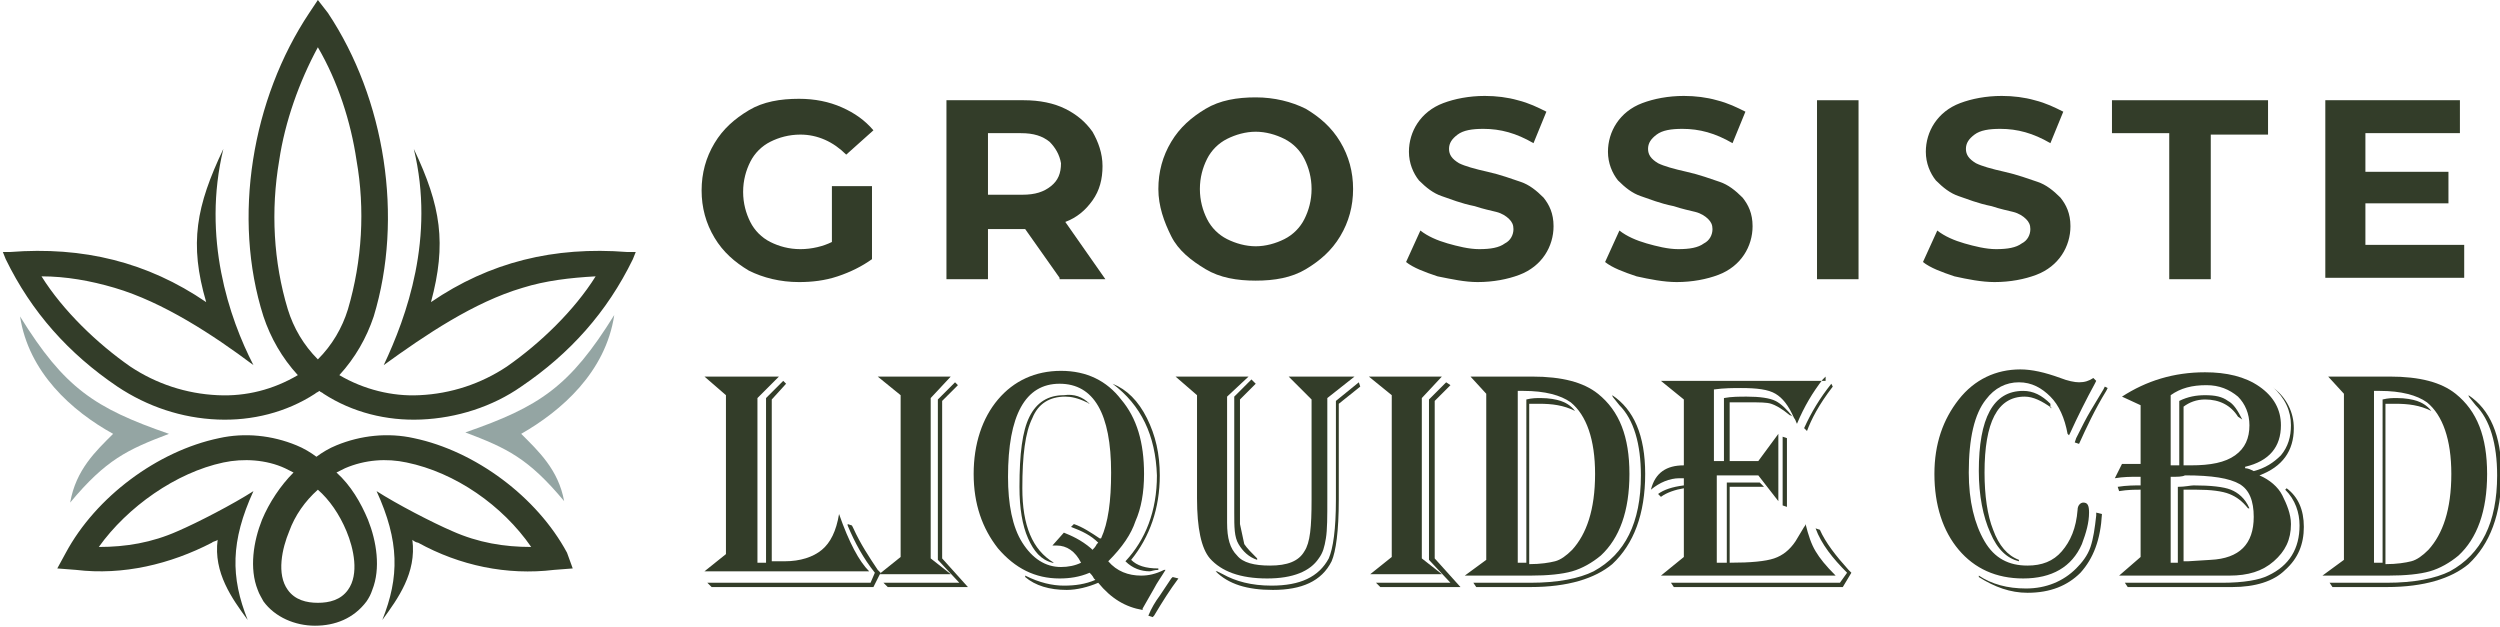 <?xml version="1.0" encoding="utf-8"?>
<!-- Generator: Adobe Illustrator 24.1.0, SVG Export Plug-In . SVG Version: 6.00 Build 0)  -->
<svg version="1.1" id="Layer_1" xmlns="http://www.w3.org/2000/svg" xmlns:xlink="http://www.w3.org/1999/xlink" x="0px" y="0px"
	 width="174.6px" height="43.8px" viewBox="0 0 174.6 43.8" style="enable-background:new 0 0 174.6 43.8;" xml:space="preserve">
<style type="text/css">
	.st0{fill:#333D29;}
	.st1{fill-rule:evenodd;clip-rule:evenodd;fill:#94A5A3;}
	.st2{fill-rule:evenodd;clip-rule:evenodd;fill:#333D29;}
</style>
<g>
	<path class="st0" d="M58.3,13h2.6v5.1c-0.7,0.5-1.5,0.9-2.4,1.2c-0.9,0.3-1.8,0.4-2.7,0.4c-1.3,0-2.5-0.3-3.5-0.8
		c-1-0.6-1.8-1.3-2.4-2.3c-0.6-1-0.9-2.1-0.9-3.3s0.3-2.3,0.9-3.3s1.4-1.7,2.4-2.3c1-0.6,2.2-0.8,3.5-0.8c1.1,0,2.1,0.2,3,0.6
		c0.9,0.4,1.6,0.9,2.2,1.6l-1.9,1.7c-0.9-0.9-2-1.4-3.2-1.4c-0.8,0-1.5,0.2-2.1,0.5s-1.1,0.8-1.4,1.4c-0.3,0.6-0.5,1.3-0.5,2.1
		c0,0.8,0.2,1.5,0.5,2.1c0.3,0.6,0.8,1.1,1.4,1.4c0.6,0.3,1.3,0.5,2.1,0.5c0.8,0,1.6-0.2,2.2-0.5V13z"/>
	<path class="st0" d="M74,19.4L71.6,16h-0.1H69v3.5h-2.9V7h5.4c1.1,0,2.1,0.2,2.9,0.6s1.4,0.9,1.9,1.6c0.4,0.7,0.7,1.5,0.7,2.4
		s-0.2,1.7-0.7,2.4s-1.1,1.2-1.9,1.5l2.8,4H74z M73.3,9.9c-0.5-0.4-1.1-0.6-2-0.6H69v4.3h2.4c0.9,0,1.5-0.2,2-0.6
		c0.5-0.4,0.7-0.9,0.7-1.6C74,10.8,73.7,10.3,73.3,9.9z"/>
	<path class="st0" d="M84.2,18.8c-1-0.6-1.9-1.3-2.4-2.3s-0.9-2.1-0.9-3.3s0.3-2.3,0.9-3.3c0.6-1,1.4-1.7,2.4-2.3
		c1-0.6,2.2-0.8,3.5-0.8s2.5,0.3,3.5,0.8c1,0.6,1.8,1.3,2.4,2.3c0.6,1,0.9,2.1,0.9,3.3s-0.3,2.3-0.9,3.3c-0.6,1-1.4,1.7-2.4,2.3
		c-1,0.6-2.2,0.8-3.5,0.8S85.2,19.4,84.2,18.8z M89.7,16.7c0.6-0.3,1.1-0.8,1.4-1.4c0.3-0.6,0.5-1.3,0.5-2.1s-0.2-1.5-0.5-2.1
		c-0.3-0.6-0.8-1.1-1.4-1.4c-0.6-0.3-1.3-0.5-2-0.5s-1.4,0.2-2,0.5c-0.6,0.3-1.1,0.8-1.4,1.4c-0.3,0.6-0.5,1.3-0.5,2.1
		s0.2,1.5,0.5,2.1c0.3,0.6,0.8,1.1,1.4,1.4c0.6,0.3,1.3,0.5,2,0.5S89.1,17,89.7,16.7z"/>
	<path class="st0" d="M100.4,19.3c-0.9-0.3-1.7-0.6-2.2-1l1-2.2c0.5,0.4,1.2,0.7,1.9,0.9c0.7,0.2,1.5,0.4,2.2,0.4
		c0.8,0,1.4-0.1,1.8-0.4c0.4-0.2,0.6-0.6,0.6-1c0-0.3-0.1-0.5-0.3-0.7s-0.5-0.4-0.9-0.5c-0.4-0.1-0.9-0.2-1.5-0.4
		c-1-0.2-1.7-0.5-2.3-0.7c-0.6-0.2-1.1-0.6-1.6-1.1c-0.4-0.5-0.7-1.2-0.7-2c0-0.7,0.2-1.4,0.6-2c0.4-0.6,1-1.1,1.8-1.4
		c0.8-0.3,1.8-0.5,2.9-0.5c0.8,0,1.6,0.1,2.3,0.3c0.8,0.2,1.4,0.5,2,0.8l-0.9,2.2c-1.2-0.7-2.3-1-3.5-1c-0.8,0-1.4,0.1-1.8,0.4
		c-0.4,0.3-0.6,0.6-0.6,1s0.2,0.7,0.7,1c0.4,0.2,1.1,0.4,2,0.6c0.9,0.2,1.7,0.5,2.3,0.7c0.6,0.2,1.1,0.6,1.6,1.1
		c0.4,0.5,0.7,1.1,0.7,2c0,0.7-0.2,1.4-0.6,2s-1,1.1-1.8,1.4c-0.8,0.3-1.8,0.5-2.9,0.5C102.3,19.7,101.4,19.5,100.4,19.3z"/>
	<path class="st0" d="M114.3,19.3c-0.9-0.3-1.7-0.6-2.2-1l1-2.2c0.5,0.4,1.2,0.7,1.9,0.9c0.7,0.2,1.5,0.4,2.2,0.4
		c0.8,0,1.4-0.1,1.8-0.4c0.4-0.2,0.6-0.6,0.6-1c0-0.3-0.1-0.5-0.3-0.7s-0.5-0.4-0.9-0.5c-0.4-0.1-0.9-0.2-1.5-0.4
		c-1-0.2-1.7-0.5-2.3-0.7c-0.6-0.2-1.1-0.6-1.6-1.1c-0.4-0.5-0.7-1.2-0.7-2c0-0.7,0.2-1.4,0.6-2c0.4-0.6,1-1.1,1.8-1.4
		c0.8-0.3,1.8-0.5,2.9-0.5c0.8,0,1.6,0.1,2.3,0.3c0.8,0.2,1.4,0.5,2,0.8l-0.9,2.2c-1.2-0.7-2.3-1-3.5-1c-0.8,0-1.4,0.1-1.8,0.4
		c-0.4,0.3-0.6,0.6-0.6,1s0.2,0.7,0.7,1c0.4,0.2,1.1,0.4,2,0.6c0.9,0.2,1.7,0.5,2.3,0.7c0.6,0.2,1.1,0.6,1.6,1.1
		c0.4,0.5,0.7,1.1,0.7,2c0,0.7-0.2,1.4-0.6,2s-1,1.1-1.8,1.4c-0.8,0.3-1.8,0.5-2.9,0.5C116.2,19.7,115.2,19.5,114.3,19.3z"/>
	<path class="st0" d="M126.9,7h2.9v12.5h-2.9V7z"/>
	<path class="st0" d="M136.5,19.3c-0.9-0.3-1.7-0.6-2.2-1l1-2.2c0.5,0.4,1.2,0.7,1.9,0.9c0.7,0.2,1.5,0.4,2.2,0.4
		c0.8,0,1.4-0.1,1.8-0.4c0.4-0.2,0.6-0.6,0.6-1c0-0.3-0.1-0.5-0.3-0.7s-0.5-0.4-0.9-0.5c-0.4-0.1-0.9-0.2-1.5-0.4
		c-1-0.2-1.7-0.5-2.3-0.7c-0.6-0.2-1.1-0.6-1.6-1.1c-0.4-0.5-0.7-1.2-0.7-2c0-0.7,0.2-1.4,0.6-2c0.4-0.6,1-1.1,1.8-1.4
		c0.8-0.3,1.8-0.5,2.9-0.5c0.8,0,1.6,0.1,2.3,0.3c0.8,0.2,1.4,0.5,2,0.8l-0.9,2.2c-1.2-0.7-2.3-1-3.5-1c-0.8,0-1.4,0.1-1.8,0.4
		c-0.4,0.3-0.6,0.6-0.6,1s0.2,0.7,0.7,1c0.4,0.2,1.1,0.4,2,0.6c0.9,0.2,1.7,0.5,2.3,0.7c0.6,0.2,1.1,0.6,1.6,1.1
		c0.4,0.5,0.7,1.1,0.7,2c0,0.7-0.2,1.4-0.6,2s-1,1.1-1.8,1.4c-0.8,0.3-1.8,0.5-2.9,0.5C138.4,19.7,137.4,19.5,136.5,19.3z"/>
	<path class="st0" d="M151.5,9.3h-4V7h10.9v2.4h-4v10.1h-2.9V9.3z"/>
	<path class="st0" d="M172.1,17.1v2.3h-9.7V7h9.4v2.3h-6.6V12h5.8v2.2h-5.8v2.9H172.1z"/>
	<path class="st0" d="M49.2,26.3h5.2l-1.5,1.5v11.5h0.1l0.4,0h0.1V27.8l1.2-1.2l0.2,0.2l-1,1.1v11.3c0.3,0,0.6,0,0.9,0
		c1.1,0,2-0.3,2.6-0.8c0.6-0.5,1-1.3,1.2-2.5c0.7,2,1.4,3.3,2.1,4H49.2l1.5-1.2V27.6L49.2,26.3z M61.5,40L61,41H49.7l-0.3-0.3h11.4
		l0.3-0.7c-0.8-1-1.4-2.1-1.9-3.3l0-0.1l0.3,0.1l0.1,0.2c0.5,1.1,1.1,2,1.7,2.9L61.5,40z"/>
	<path class="st0" d="M61.3,26.3h5.1l-1.4,1.5V39l1.4,1.1h-5l1.5-1.2V27.6L61.3,26.3z M66.9,26.9L65.8,28v11l1.8,2H62l-0.3-0.3H67
		l-1.5-1.6V27.9l1.2-1.2L66.9,26.9z"/>
	<path class="st0" d="M77.4,39.2c0.6,0.7,1.4,1,2.3,1c0.5,0,1-0.1,1.6-0.4l0.1,0c-0.3,0.5-0.6,0.9-0.8,1.3l-0.8,1.4l0,0.1
		c-1.2-0.2-2.2-0.8-3.1-1.9c-0.7,0.3-1.5,0.5-2.2,0.5c-1.2,0-2.2-0.3-2.9-0.9l0-0.1c1,0.5,1.9,0.7,2.7,0.7c0.8,0,1.5-0.1,2.2-0.4
		c0,0-0.1-0.1-0.1-0.1c-0.1-0.2-0.2-0.3-0.3-0.4c-0.7,0.3-1.4,0.4-2.1,0.4c-1.7,0-3.1-0.7-4.3-2.1c-1.1-1.4-1.7-3.1-1.7-5.2
		c0-2.1,0.6-3.9,1.7-5.2c1.1-1.3,2.6-2,4.4-2c1.8,0,3.2,0.7,4.2,2c1.1,1.3,1.6,3,1.6,5.2c0,1.3-0.2,2.4-0.6,3.3
		C79,37.3,78.4,38.2,77.4,39.2L77.4,39.2z M76.9,37.6c0.5-1.1,0.7-2.6,0.7-4.6c0-4.1-1.2-6.2-3.6-6.2c-2.4,0-3.6,2.2-3.6,6.5
		c0,1.9,0.3,3.5,1,4.6c0.7,1.1,1.6,1.7,2.7,1.7c0.5,0,1-0.1,1.4-0.3c-0.4-0.8-1-1.2-1.7-1.2c-0.1,0-0.1,0-0.3,0l0.8-0.9
		c0.5,0.2,1.2,0.5,1.9,1.1l0.1,0.1c0.1-0.1,0.2-0.2,0.3-0.4l0.1-0.1c-0.5-0.5-1.1-0.8-1.9-1.1l0.2-0.2c0.6,0.2,1.2,0.6,1.8,1
		L76.9,37.6z M76.1,28.2c-0.1,0-0.1-0.1-0.2-0.1c-0.6-0.3-1.1-0.4-1.5-0.4c-1.1,0-1.9,0.5-2.3,1.5c-0.5,1-0.7,2.6-0.7,4.9
		c0,2.6,0.7,4.3,2.2,5.2h-0.1c-0.8-0.2-1.3-0.8-1.7-1.7c-0.4-0.9-0.6-2.1-0.6-3.6c0-2.3,0.2-3.9,0.7-4.9c0.5-1,1.3-1.5,2.4-1.5
		C75,27.5,75.6,27.7,76.1,28.2L76.1,28.2z M77.7,26.8c1,0.4,1.8,1.2,2.4,2.4c0.6,1.2,0.9,2.5,0.9,4c0,2.3-0.7,4.3-2,5.9
		c0.4,0.4,1,0.6,1.9,0.6v0.1c-0.3,0-0.5,0.1-0.6,0.1c-0.6,0-1.2-0.2-1.7-0.7c1.4-1.5,2.2-3.5,2.2-6C80.7,30.4,79.7,28.3,77.7,26.8
		L77.7,26.8z M82.3,40.4c-0.6,0.8-1.1,1.6-1.7,2.6l-0.1,0.1l-0.3-0.1c0.2-0.5,0.5-1,0.8-1.4l0.8-1.2l0.1-0.1L82.3,40.4z"/>
	<path class="st0" d="M94.6,26.3l-1.9,1.5v7c0,1.3,0,2.2-0.1,2.8c-0.1,0.6-0.2,1-0.5,1.4c-0.6,0.9-1.8,1.4-3.6,1.4
		c-1.9,0-3.2-0.5-4-1.4c-0.6-0.7-0.9-2.1-0.9-4.2v-7.2l-1.5-1.3h5.1l-1.5,1.4v7.1l0,1.7c0,1.1,0.2,1.8,0.7,2.3
		c0.4,0.5,1.2,0.7,2.3,0.7c1.2,0,2-0.3,2.4-1c0.4-0.6,0.5-1.7,0.5-3.6l0-7L90,26.3H94.6z M95,27l-1.5,1.2v6.7c0,2.2-0.2,3.6-0.5,4.3
		c-0.7,1.4-2.1,2-4.1,2c-1.8,0-3.1-0.4-4-1.3l0.1,0l0.4,0.2c0.9,0.5,2,0.8,3.4,0.8c2,0,3.3-0.6,4-1.9c0.3-0.7,0.5-2,0.5-4.1v-6.9
		l1.6-1.3L95,27z M87.7,26.8l-1.1,1.1v8l0,0.7l0.3,1.4c0.2,0.3,0.5,0.6,0.9,1l0,0.1c-0.6-0.2-1-0.6-1.3-1.1s-0.3-1.2-0.3-2.2v-8.1
		l1.2-1.2L87.7,26.8z"/>
	<path class="st0" d="M95.6,26.3h5.1l-1.4,1.5V39l1.4,1.1h-5l1.5-1.2V27.6L95.6,26.3z M101.3,26.9l-1.1,1.1v11l1.8,2h-5.6l-0.3-0.3
		h5.2l-1.5-1.6V27.9l1.2-1.2L101.3,26.9z"/>
	<path class="st0" d="M102.7,26.3h4.3c2.1,0,3.6,0.4,4.6,1.2c1.5,1.2,2.2,3,2.2,5.6c0,2.6-0.7,4.5-2,5.7c-0.6,0.5-1.3,0.9-2,1.1
		c-0.7,0.2-1.7,0.3-2.9,0.3h-4.6l1.5-1.1V27.5L102.7,26.3z M103.1,41l-0.2-0.3h4c1.9,0,3.4-0.3,4.4-0.8c2.2-1.2,3.3-3.4,3.3-6.7
		c0-2.2-0.5-3.9-1.5-4.9l-0.4-0.5c0,0-0.1-0.1-0.1-0.2c1.5,1,2.3,2.8,2.3,5.5c0,2.8-0.8,4.9-2.3,6.3c-1.2,1-3.1,1.6-5.7,1.6H103.1z
		 M106,27.2v12.1h0.6V27.9c0.4-0.1,0.7-0.1,1-0.1c0.6,0,1.1,0.1,1.4,0.2c0.3,0.1,0.7,0.3,1,0.7c-0.8-0.4-1.6-0.5-2.5-0.5
		c-0.2,0-0.4,0-0.7,0v11.2c0.8,0,1.4-0.1,1.8-0.2c0.4-0.1,0.8-0.4,1.2-0.8c1-1.1,1.6-2.8,1.6-5.3c0-2.4-0.6-4.1-1.7-5
		c-0.7-0.5-1.8-0.8-3.3-0.8H106z"/>
	<path class="st0" d="M127.5,26.3l-0.2,0.2c-0.7,0.9-1.3,1.9-1.8,3.1c-0.1-0.2-0.1-0.3-0.2-0.4c-0.4-0.9-0.8-1.4-1.3-1.7
		c-0.5-0.3-1.3-0.4-2.4-0.4c-0.5,0-1.2,0-1.9,0.1v5h0.7v-4.4c0.5-0.1,1.1-0.1,1.6-0.1c0.9,0,1.6,0.1,2,0.3s0.8,0.6,1.2,1.1
		C125.1,29,125,29,125,29c-0.6-0.5-1-0.7-1.3-0.8s-0.8-0.1-1.5-0.1c-0.2,0-0.6,0-1.2,0l-0.2,0v4.1h2l1.4-1.9v4.7l-1.4-1.8h-2.9v6.1
		h0.7v-5.6h2.3l0.3,0.3h-2.4v5.3c1.5,0,2.5-0.1,3.1-0.3s1.1-0.6,1.5-1.2l0.6-1c0,0,0.1-0.1,0.1-0.2c0.2,0.8,0.4,1.4,0.7,1.9
		c0.3,0.5,0.7,1,1.4,1.7H116l1.6-1.3v-4.8c-0.6,0.1-1.2,0.3-1.6,0.6l-0.2-0.2c0.4-0.3,1-0.5,1.8-0.6v-0.5c-0.1,0-0.2,0-0.3,0
		c-0.7,0-1.4,0.3-2,0.8c0.3-1.2,1.1-1.7,2.3-1.7v-4.6l-1.6-1.3H127.5z M129.3,40l-0.6,1h-11.8l-0.2-0.3h11.8L129,40
		c-1-1-1.8-2-2.2-3.1l0.3,0.1c0.4,0.9,1.1,1.8,2,2.8L129.3,40z M124.8,30.6v4.8l-0.3-0.1v-4.8L124.8,30.6z M128,27L128,27
		c-1,1.3-1.5,2.3-1.8,3.1l-0.2-0.2c0.5-1.1,1.1-2.1,1.9-3.1L128,27z"/>
	<path class="st0" d="M146.4,26.6l-0.1,0.2c-0.6,1.1-1.2,2.3-1.7,3.4l-0.1,0.2l-0.1-0.1c-0.2-1.1-0.6-2-1.2-2.6
		c-0.6-0.6-1.3-1-2.2-1c-0.9,0-1.7,0.4-2.3,1.2c-0.8,1-1.2,2.7-1.2,5.1c0,2,0.4,3.6,1.1,4.8c0.7,1.2,1.7,1.7,3,1.7
		c1,0,1.8-0.3,2.4-1c0.6-0.7,1-1.6,1.1-2.9c0-0.3,0.2-0.5,0.4-0.5c0.3,0,0.4,0.2,0.4,0.7c0,0.7-0.2,1.4-0.5,2.2
		c-0.7,1.6-2.1,2.4-4.1,2.4c-1.9,0-3.4-0.7-4.5-2c-1.1-1.3-1.7-3.1-1.7-5.3c0-2.1,0.6-3.8,1.7-5.2s2.6-2.1,4.3-2.1
		c0.8,0,1.7,0.2,2.8,0.6c0.5,0.2,1,0.3,1.3,0.3c0.4,0,0.7-0.1,1-0.3L146.4,26.6z M146.8,35.9c-0.1,1.8-0.6,3.1-1.5,4.1
		c-0.9,0.9-2.1,1.4-3.7,1.4c-1.2,0-2.3-0.4-3.4-1.1v-0.1c0.9,0.6,2,0.9,3.3,0.9c1.4,0,2.6-0.5,3.5-1.4c0.4-0.4,0.8-0.9,1-1.5
		c0.2-0.6,0.3-1.3,0.4-2.2l0-0.2L146.8,35.9z M143.3,28.5c-0.7-0.5-1.3-0.8-1.9-0.8c-1.9,0-2.8,1.8-2.8,5.3c0,1.6,0.2,3,0.6,4
		c0.4,1.1,1,1.8,1.8,2.1v0.1c-0.8-0.2-1.5-0.8-2-2c-0.5-1.1-0.8-2.6-0.8-4.3c0-3.7,1-5.6,3.1-5.6c0.7,0,1.3,0.3,1.9,0.9V28.5z
		 M147.2,27.1l-0.1,0.2c-0.8,1.3-1.4,2.6-1.9,3.7l-0.3-0.1l0.1-0.3c0.4-0.8,0.7-1.4,1-1.9l0.9-1.5l0.1-0.2L147.2,27.1z"/>
	<path class="st0" d="M148.2,27.7c1.7-1.1,3.6-1.7,5.8-1.7c1.5,0,2.8,0.3,3.8,1c1,0.7,1.5,1.6,1.5,2.7c0,1.5-0.8,2.5-2.5,2.9v0.1
		c0.2,0,0.4,0.1,0.6,0.2c0.8-0.2,1.4-0.6,1.9-1.1c0.5-0.6,0.7-1.3,0.7-2.1c0-1-0.4-1.9-1.3-2.7V27l0.1,0.1c0.9,0.7,1.4,1.7,1.4,2.8
		c0,1.6-0.8,2.7-2.4,3.3c0.7,0.3,1.3,0.8,1.6,1.4s0.6,1.3,0.6,2c0,1.1-0.4,1.9-1.2,2.6s-1.8,1-3.1,1h-7.7l1.5-1.3v-4.7
		c-0.4,0-0.9,0-1.5,0.1l-0.1-0.3c0.6-0.1,1.2-0.1,1.6-0.1v-0.6h-0.3c-0.4,0-0.9,0-1.5,0.1l0.5-1l0.2,0c0.3,0,0.5,0,0.6,0
		c0.2,0,0.4,0,0.5,0v-4.1L148.2,27.7z M159.7,34.1c0.8,0.6,1.2,1.5,1.2,2.7c0,1.2-0.4,2.2-1.3,3c-0.8,0.8-2.1,1.2-3.7,1.2h-7.3
		l-0.2-0.3h6.8c1.5,0,2.6-0.2,3.2-0.5c1.5-0.7,2.2-1.9,2.2-3.5c0-0.9-0.3-1.8-1-2.5L159.7,34.1z M151.6,27.6v4.9c0.1,0,0.1,0,0.2,0
		l0.2,0c0,0,0.1,0,0.2,0V28c0.6-0.3,1.2-0.4,1.8-0.4c0.7,0,1.2,0.1,1.6,0.4c0.4,0.2,0.7,0.7,1,1.3l-0.3-0.2
		c-0.5-0.8-1.3-1.2-2.3-1.2c-0.6,0-1.1,0.2-1.5,0.5v4.1h0.5c1.4,0,2.4-0.2,3.1-0.7c0.7-0.5,1-1.2,1-2.1c0-0.8-0.3-1.5-0.8-2
		c-0.6-0.5-1.3-0.8-2.2-0.8C153.1,26.9,152.3,27.1,151.6,27.6z M151.6,33.3v6h0.5V34c0.5,0,0.9-0.1,1.1-0.1c1.2,0,2.1,0.1,2.6,0.3
		c0.5,0.2,1,0.6,1.3,1.3H157c-0.4-0.5-0.8-0.8-1.3-1c-0.5-0.2-1.3-0.3-2.3-0.3l-0.9,0v5h0.3l1.6-0.1c2-0.1,3-1.1,3-3
		c0-1.1-0.3-1.9-1-2.3c-0.7-0.4-1.9-0.6-3.8-0.6C152.4,33.3,152.1,33.3,151.6,33.3z"/>
	<path class="st0" d="M162.6,26.3h4.3c2.1,0,3.6,0.4,4.6,1.2c1.5,1.2,2.2,3,2.2,5.6c0,2.6-0.7,4.5-2,5.7c-0.6,0.5-1.3,0.9-2,1.1
		c-0.7,0.2-1.7,0.3-2.9,0.3h-4.6l1.5-1.1V27.5L162.6,26.3z M162.9,41l-0.2-0.3h4c1.9,0,3.4-0.3,4.4-0.8c2.2-1.2,3.3-3.4,3.3-6.7
		c0-2.2-0.5-3.9-1.5-4.9l-0.4-0.5c0,0-0.1-0.1-0.1-0.2c1.5,1,2.3,2.8,2.3,5.5c0,2.8-0.8,4.9-2.3,6.3c-1.2,1-3.1,1.6-5.7,1.6H162.9z
		 M165.8,27.2v12.1h0.6V27.9c0.4-0.1,0.7-0.1,1-0.1c0.6,0,1.1,0.1,1.4,0.2c0.3,0.1,0.7,0.3,1,0.7c-0.8-0.4-1.6-0.5-2.5-0.5
		c-0.2,0-0.4,0-0.7,0v11.2c0.8,0,1.4-0.1,1.8-0.2c0.4-0.1,0.8-0.4,1.2-0.8c1-1.1,1.6-2.8,1.6-5.3c0-2.4-0.6-4.1-1.7-5
		c-0.7-0.5-1.8-0.8-3.3-0.8H165.8z"/>
</g>
<g>
	<path class="st1" d="M7.9,30.3C5,28.7,2,26,1.4,22.1c3.1,5,5.2,6.4,10.4,8.2c-2.9,1.1-4.4,1.8-6.9,4.8C5.3,32.8,6.7,31.5,7.9,30.3
		L7.9,30.3z"/>
	<path class="st1" d="M36.4,30.3c2.8-1.6,5.9-4.3,6.5-8.3c-3.1,5-5.2,6.4-10.4,8.2c2.9,1.1,4.4,1.8,6.9,4.8
		C39,32.8,37.6,31.5,36.4,30.3z"/>
	<path class="st2" d="M43.8,17.6c-5.1-0.4-9.6,0.7-13.7,3.5c1.1-4.1,0.7-6.7-1.2-10.7c1.5,6.2-0.5,11.7-2.1,15.1
		c2.9-2.1,6.3-4.4,9.7-5.4c1.6-0.5,3.3-0.7,5.1-0.8c-1.5,2.4-3.9,4.7-6.2,6.3c-1.8,1.2-3.9,1.9-6.1,2c-1.9,0.1-3.9-0.4-5.6-1.4
		c1.1-1.2,1.9-2.6,2.4-4.1c2.1-6.9,0.8-15.2-3.2-21.2L22.2,0l-0.6,0.9c-4,6-5.4,14.3-3.2,21.2c0.5,1.5,1.3,2.9,2.4,4.1
		c-1.7,1-3.6,1.5-5.6,1.4c-2.2-0.1-4.3-0.8-6.1-2c-2.3-1.6-4.7-3.9-6.2-6.3c1.7,0,3.4,0.3,5.1,0.8c3.4,1,6.9,3.3,9.7,5.4
		c-1.7-3.3-3.6-8.9-2.1-15.1c-1.9,4-2.4,6.6-1.2,10.7c-4.1-2.8-8.6-3.9-13.7-3.5l-0.5,0l0.2,0.5c1.8,3.7,4.4,6.6,7.8,8.9
		c2.1,1.4,4.5,2.2,7,2.3c2.4,0.1,4.8-0.5,6.8-1.8c0.1-0.1,0.2-0.1,0.3-0.2c0.1,0.1,0.2,0.1,0.3,0.2c2,1.3,4.4,1.9,6.8,1.8
		c2.5-0.1,5-0.9,7-2.3c3.4-2.3,6-5.2,7.8-8.9l0.2-0.5L43.8,17.6z M22.2,25.1c-1-1-1.7-2.2-2.1-3.5c-1-3.3-1.2-6.9-0.6-10.4
		c0.4-2.7,1.4-5.5,2.7-7.9c1.4,2.4,2.3,5.2,2.7,7.9c0.6,3.4,0.4,7-0.6,10.4C23.9,22.9,23.2,24.1,22.2,25.1z"/>
	<path class="st2" d="M39.6,38.6c-2.1-3.9-6.4-7.1-10.7-8c-1.8-0.4-3.7-0.2-5.4,0.5c-0.5,0.2-1,0.5-1.4,0.8
		c-0.4-0.3-0.9-0.6-1.4-0.8c-1.7-0.7-3.6-0.9-5.4-0.5c-4.3,0.9-8.6,4.1-10.7,8L4,39.7l1.3,0.1c3.3,0.4,6.6-0.4,9.5-1.9
		c0.1-0.1,0.3-0.1,0.4-0.2c-0.3,2.3,1,4.1,2.1,5.6c-1.2-3-1.2-5.5,0.4-9c-1.4,0.9-3.9,2.2-5.3,2.8c-1.8,0.8-3.6,1.1-5.5,1.1
		c2-2.8,5.4-5.2,8.7-5.9c1.4-0.3,3-0.2,4.3,0.4c0.2,0.1,0.4,0.2,0.6,0.3c-0.9,0.9-1.7,2.1-2.2,3.3c-0.6,1.5-0.9,3.4-0.3,4.9
		c0.1,0.3,0.3,0.6,0.4,0.8c0.8,1.1,2.2,1.7,3.6,1.7c1.4,0,2.7-0.5,3.6-1.7c0.2-0.3,0.3-0.5,0.4-0.8c0.6-1.5,0.3-3.4-0.3-4.9
		c-0.5-1.2-1.2-2.4-2.2-3.3c0.2-0.1,0.4-0.2,0.6-0.3c1.4-0.6,2.9-0.7,4.3-0.4c3.4,0.7,6.7,3,8.7,5.9c-1.9,0-3.7-0.3-5.5-1.1
		c-1.4-0.6-3.9-1.9-5.3-2.8c1.6,3.5,1.6,6,0.4,9c1.1-1.5,2.4-3.3,2.1-5.6c0.1,0.1,0.3,0.2,0.4,0.2c2.9,1.6,6.2,2.3,9.5,1.9l1.3-0.1
		L39.6,38.6z M24.2,37.1c0.5,1.2,0.9,3,0.1,4.1c-0.5,0.7-1.3,0.9-2.1,0.9s-1.6-0.2-2.1-0.9c-0.8-1.1-0.4-2.9,0.1-4.1
		c0.4-1.1,1.1-2.1,2-2.9C23,34.9,23.7,35.9,24.2,37.1z"/>
</g>
</svg>
